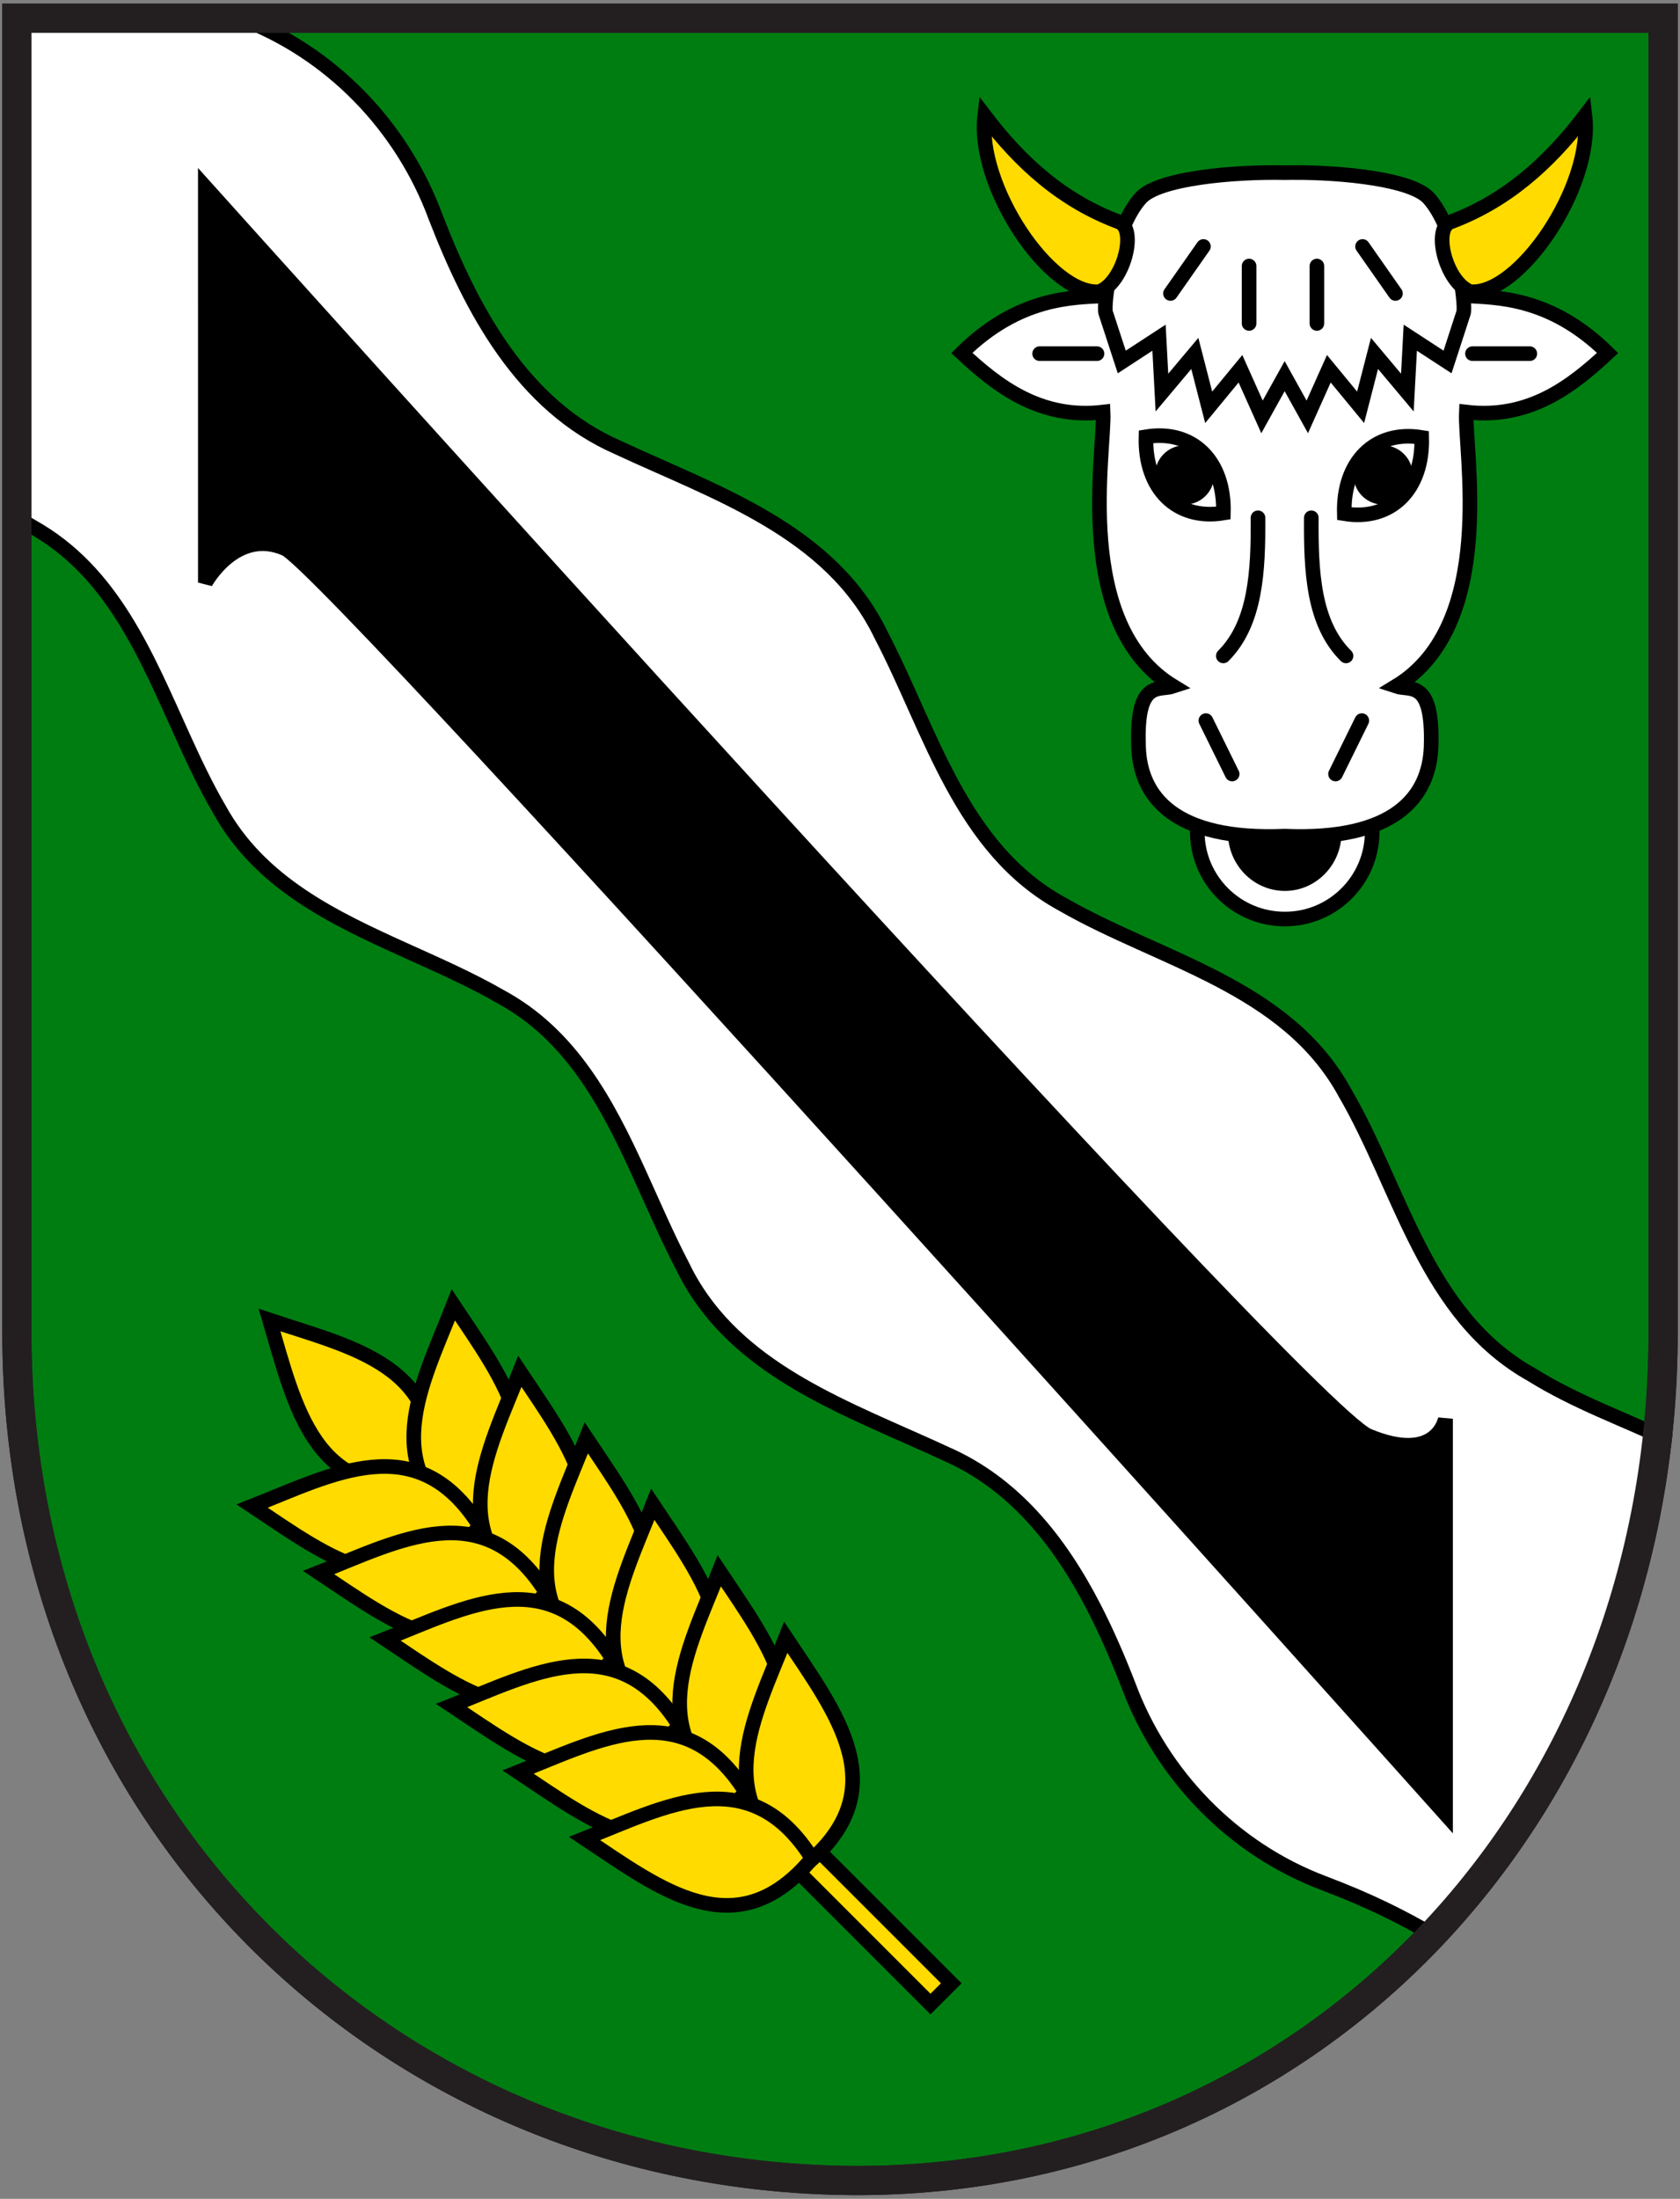 <svg xmlns="http://www.w3.org/2000/svg" viewBox="0 0 460 602">
<rect x="0" y="0" width="460" height="602" fill="#808080" stroke="none"/>
<path stroke="#231f20" stroke-width="8" d="m455.38 4.995v359.76c0 64.86-23.5 122.32-62.2 163.86-40.7 43.6-98.21 69.66-163.15 68.32-124.48-2.54-225.41-99.22-225.41-232.18l0.001-359.76z" fill="#007d11"/>
<g stroke="#000">
<path style="color:#000000" stroke-width="4" d="m65.711 4.955-61.1 0.03 0 136.76c1.38 0.77 2.76 1.56 4.1 2.4 22.25 12.4 31.4 35.61 41.47 57.75 3.05 6.72 6.19 13.37 9.81 19.56 11.14 20.3 31.27 29.83 51.469 38.94 8.78 3.96 17.57 7.84 25.65 12.5 19.18 10.41 29.04 28.96 37.75 48.03 3.98 8.7 7.72 17.5 12 25.68 12.69 26.44 40.52 37.22 65.72 48.5 2.13 0.96 4.26 1.9 6.34 2.88 18.83 8.22 31.27 24.1 40.44 41.78 3.62 6.98 6.75 14.24 9.53 21.4 9.19 24.86 28.69 45.06 53.59 54.42 12.5 4.74 21.1 9.06 30 14.22 33.5-35.34 56.6-82.84 63.3-135.94-10.9-5.24-24.3-9.96-36.4-17.5-29-16.18-35.7-50.74-51.2-77.32-16-29.13-50.5-36.08-77.19-51.43-27.93-15.17-36.06-47.56-49.72-73.72-13.76-28.67-45.36-38.9-72.06-51.37-26.26-11.46-40.15-37.835-49.97-63.195-9.2-24.86-28.719-45.06-53.529-54.37z" fill="#fff"/>
<g stroke-width="4" stroke-linecap="round" transform="translate(-1.156)">
<path d="m352.98 203.74c-13.3 0-24 10.73-24 23.94s10.7 23.94 24 23.94c13.2 0 23.9-10.73 23.9-23.94s-10.7-23.94-23.9-23.94z" fill="#fff"/>
<path d="m352.98 214.12c7.4 0 13.5 6.2 13.5 13.88 0 7.67-6.1 13.92-13.5 13.92-7.5 0-13.6-6.25-13.6-13.92 0-7.68 6.1-13.88 13.6-13.88z"/>
</g>
<path stroke-width="4.046" d="m56.241 51.272s300.04 334.27 318.44 341.86c18.9 7.85 21.1-4.71 21.1-4.71v108.22s-304.84-340.83-317.68-346.44c-13.508-5.92-21.858 9.29-21.858 9.29z"/>
<g stroke-width="4">
<g fill-rule="evenodd" transform="matrix(-1 0 0 1 703.53 0)" fill="#fff">
<path d="m351.78 80.015c-23.4 0.01-40.1 0.39-49.55 0.97-8.34 0.5-23.19 0.18-38.88 15.65 9.7 9.025 21.37 18.225 38.69 16.185 0.55 10.92-8.54 58.19 19.24 75.07-3.9 1.31-10.2-2.07-9.6 16.56 0.5 13.72 10 25.74 40.1 24.47 30.1 1.27 39.6-10.75 40-24.47 0.7-18.63-5.6-15.25-9.5-16.56 27.7-16.88 18.7-64.15 19.2-75.07 17.3 2.04 29-7.16 38.7-16.185-15.7-15.47-30.5-15.15-38.9-15.65-9.4-0.58-26.2-0.96-49.5-0.97z"/>
<path stroke-linejoin="round" stroke-linecap="round" d="m359.08 141.76c-0.1 14.62 0.6 28.92 9.5 37.82"/>
<path stroke-linejoin="round" stroke-linecap="round" d="m334.98 179.58c9-8.9 9.6-23.2 9.5-37.82"/>
<path d="m349.18 47.235c-13.6-0.02-32.1 1.88-36.8 6.97-7.71 8.49-10.29 29.23-9.58 31.43l4.38 13.47 10.2-6.65 0.8 15.025 9-10.715 3.8 14.755 8.7-10.56 5.9 13.18 6.2-11.16 6.2 11.16 5.9-13.18 8.7 10.56 3.8-14.755 9 10.715 0.8-15.025 10.2 6.65 4.4-13.47c0.7-2.2-1.9-22.94-9.6-31.43-4.9-5.42-25.6-7.22-39.4-6.94-0.9-0.02-1.7-0.03-2.6-0.03z"/>
</g>
<path d="m300.99 79.855c6.74-2.55 10.39-17.24 5.43-19.08-15.38-5.73-26.84-15.99-36.8-29.08-2.29 19.43 18.03 49.27 31.37 48.16z" fill="#ffdb00"/>
<g transform="matrix(-1 0 0 1 703.06 0)" fill="none">
<g stroke-linecap="round">
 <path d="m342.48 72.835v15.72"/>
 <path d="m329.98 67.48-9.01 12.869"/>
 <path d="m330.18 197.29 7.2 14.62"/>
 <path d="m361.05 72.835v15.72"/>
 <path d="m373.55 67.48 9.02 12.869"/>
</g>
<path d="m334.98 140.64c0.4-14.2-8.4-23-21.2-20.88-0.4 14.2 8.4 22.99 21.2 20.88z"/>
<path d="m368.08 140.46c-0.4-14.2 8.4-22.98 21.2-20.88 0.4 14.2-8.4 22.99-21.2 20.88z"/>
<path stroke-linecap="round" d="m372.88 197.29-7.2 14.62"/>
</g>
<path d="m402.58 79.855c-6.7-2.55-10.4-17.24-5.4-19.08 15.3-5.73 26.8-15.99 36.8-29.08 2.3 19.43-18.1 49.27-31.4 48.16z" fill="#ffdb00"/>
</g>
</g>
<path stroke="#231f20" stroke-width="8" d="m455.38 4.995v359.76c0 64.86-23.5 122.32-62.2 163.86-40.7 43.6-98.21 69.66-163.15 68.32-124.48-2.54-225.41-99.22-225.41-232.18l0.001-359.76z" fill="none"/>
<g stroke="#000">
<path style="color:#000000" stroke-width="4" d="m384.79 130.04a6.093 6.108 0 0 1 -12.19 0 6.093 6.108 0 1 1 12.19 0z"/>
<path stroke-width="4" stroke-linecap="round" d="m418.88 96.825h-15.7" fill="none"/>
<path stroke-width="4" stroke-linecap="round" d="m284.66 96.825h15.71" fill="none"/>
<path d="m318.27 130.04a6.093 6.108 0 0 0 12.19 0 6.093 6.108 0 1 0 -12.19 0z" style="color:#000000" stroke-width="4"/>
</g>
<g transform="matrix(.942 0 0 .942 10.773 26.125)" stroke="#000" stroke-width="4.245" fill="#ffdb00">
<rect transform="rotate(45)" height="8.537" width="212.77" y="200.55" x="362.64"/>
<path d="m113.85 402.85c4.62-33.71-23.103-38.93-46.932-46.93 7.486 25.49 13.188 53.07 46.932 46.93z"/>
<path d="m126.12 417.63c-28.794-18.13-14.97-42.71-5.78-66.11 14.71 22.12 32.18 44.22 5.78 66.11z"/>
<path d="m127.97 415.77c-18.12-28.79-42.71-14.97-66.104-5.78 22.105 14.71 44.214 32.18 66.104 5.78z"/>
<path d="m145.44 436.95c-28.79-18.12-14.97-42.71-5.78-66.1 14.71 22.1 32.18 44.21 5.78 66.1z"/>
<path d="m164.77 456.28c-28.79-18.13-14.98-42.71-5.79-66.11 14.72 22.11 32.18 44.21 5.79 66.11z"/>
<path d="m184.1 475.61c-28.8-18.14-14.98-42.72-5.79-66.12 14.72 22.11 32.18 44.22 5.79 66.12z"/>
<path d="m203.42 494.93c-28.8-18.13-14.98-42.72-5.78-66.11 14.71 22.1 32.17 44.21 5.78 66.11z"/>
<path d="m222.74 514.25c-28.79-18.13-14.98-42.71-5.78-66.11 14.71 22.11 32.18 44.22 5.78 66.11z"/>
<path d="m147.29 435.09c-18.12-28.79-42.71-14.97-66.11-5.78 22.11 14.71 44.22 32.18 66.11 5.78z"/>
<path d="m166.62 454.42c-18.13-28.79-42.71-14.98-66.11-5.79 22.11 14.72 44.21 32.18 66.11 5.79z"/>
<path d="m185.95 473.75c-18.13-28.8-42.72-14.98-66.12-5.79 22.11 14.71 44.22 32.18 66.12 5.79z"/>
<path d="m205.27 493.07c-18.13-28.79-42.71-14.98-66.11-5.78 22.11 14.71 44.21 32.18 66.11 5.78z"/>
<path d="m224.6 512.4c-18.13-28.8-42.72-14.98-66.12-5.79 22.12 14.72 44.22 32.18 66.12 5.79z"/>
</g>
</svg>
